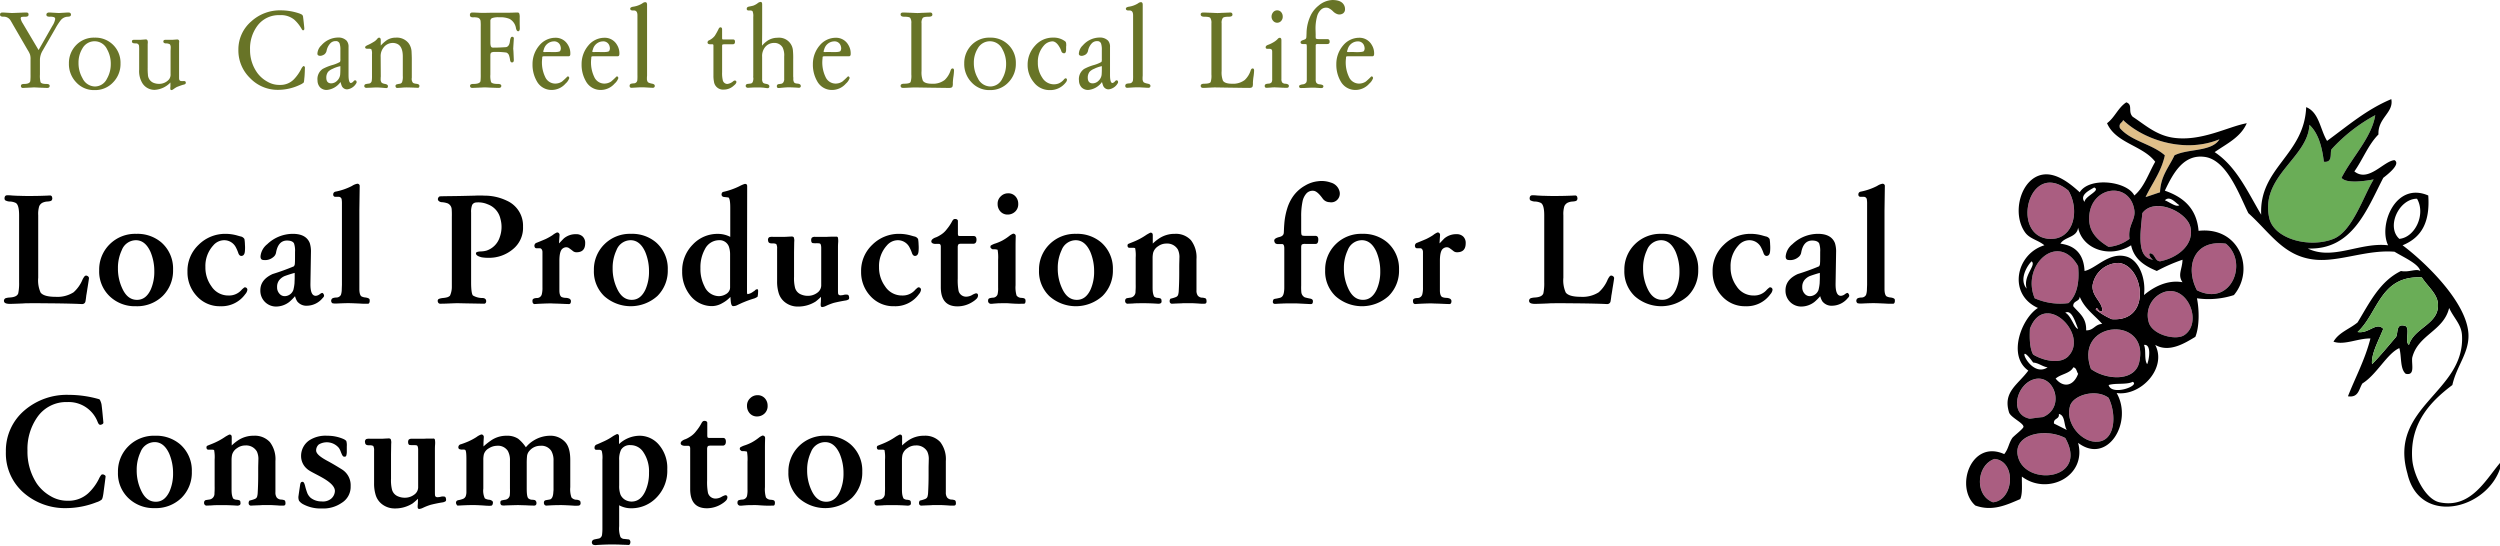 <svg xmlns="http://www.w3.org/2000/svg" width="582" height="127"><defs><clipPath id="a"><path fill="none" stroke="#707070" d="M-7249-22271h582v127h-582z" data-name="長方形 11014"/></clipPath><clipPath id="b"><path fill="none" d="M0 0h124.78v95.179H0z" data-name="長方形 4291"/></clipPath></defs><g clip-path="url(#a)" data-name="マスクグループ 2122" transform="translate(7249 22271)"><g data-name="グループ 36174"><path fill="#687427" d="M-7232.48-22267.556c0-.364-.2-.532-.616-.532-.252 0-.616.028-1.092.056-.5.028-.868.056-1.12.056-.28 0-.644-.028-1.092-.056-.588-.028-.952-.056-1.12-.056a.8.8 0 0 0-.476.112.44.44 0 0 0-.2.42c0 .308.252.448.784.448a2.7 2.7 0 0 1 1.008.112.45.45 0 0 1 .252.448 4.3 4.3 0 0 1-.672 1.6l-3.192 5.6-3.688-6.22a3.1 3.1 0 0 1-.476-1.12c0-.2.056-.308.2-.364a5 5 0 0 1 .924-.056c.476 0 .728-.168.7-.532 0-.308-.168-.448-.532-.448s-.924.028-1.652.056c-.756.028-1.316.056-1.68.056-.252 0-.616-.028-1.092-.056s-.84-.056-1.092-.056q-.588 0-.588.5c0 .308.252.476.784.476a1.82 1.82 0 0 1 1.68.9c.336.56.56.98.728 1.26l3.248 5.6a5.6 5.6 0 0 1 .548 1.064 3.7 3.7 0 0 1 .112 1.176v3.468a13 13 0 0 1-.052 1.516c-.084.448-.588.672-1.456.672-.476 0-.728.14-.728.448a.436.436 0 0 0 .532.476l1.2-.056c.756-.028 1.316-.084 1.624-.056l1.176.056c.756.028 1.288.056 1.6.056.364 0 .56-.168.56-.476s-.252-.448-.784-.448q-1.134 0-1.344-.42a6.1 6.1 0 0 1-.14-1.768v-3.552a4.4 4.4 0 0 1 .644-2.048l2.94-5.1a14 14 0 0 1 1.176-1.84 2.2 2.2 0 0 1 1.652-.924c.532 0 .788-.136.812-.448m9.268 11.512a6.73 6.73 0 0 1-.9 3.388 3.12 3.12 0 0 1-2.772 1.792 3.29 3.29 0 0 1-2.912-1.932 6.94 6.94 0 0 1-.924-3.556 6.27 6.27 0 0 1 .9-3.36 3.22 3.22 0 0 1 2.856-1.68 3.2 3.2 0 0 1 2.884 1.848 6.84 6.84 0 0 1 .868 3.5m2.268-.2a5.82 5.82 0 0 0-1.9-4.48 5.83 5.83 0 0 0-4.116-1.512 5.72 5.72 0 0 0-4.312 1.736 5.96 5.96 0 0 0-1.684 4.256 6.13 6.13 0 0 0 1.708 4.424 5.58 5.58 0 0 0 4.284 1.792 5.7 5.7 0 0 0 4.312-1.816 6.1 6.1 0 0 0 1.708-4.4m15.2 4.508c0-.28-.168-.42-.5-.392-.476.028-.756 0-.868-.112-.14-.084-.2-.308-.2-.644v-8.008c0-.14.028-.336.028-.42a.52.52 0 0 0-.112-.364.46.46 0 0 0-.336-.14l-1.12.084h-1.62c-.336 0-.5.14-.5.392 0 .28.2.42.588.448a1.67 1.67 0 0 1 .952.224 1.34 1.34 0 0 1 .168.812c0 .28-.028.532-.028.812v5.264a1.85 1.85 0 0 1-.34 1.236 3.02 3.02 0 0 1-2.38 1.064 3.4 3.4 0 0 1-1.292-.256 2.11 2.11 0 0 1-1.26-1.9 14 14 0 0 1-.056-1.6v-5.432c0-.112.028-.308.028-.42a1.16 1.16 0 0 0-.112-.588.5.5 0 0 0-.476-.14l-1.12.084h-1.504c-.336 0-.5.14-.476.392q0 .378.5.42a3.4 3.4 0 0 0 .5.028.66.66 0 0 1 .644.532 12 12 0 0 1 .032 1.316v4.256a5.38 5.38 0 0 0 .756 3.164 3.32 3.32 0 0 0 2.912 1.54 5.5 5.5 0 0 0 3.612-1.708v.924a3 3 0 0 0-.028.476c0 .252.084.364.28.364a.84.84 0 0 0 .392-.168 8 8 0 0 1 .812-.532q.5-.21 1.344-.5c.168-.028.308-.084.448-.112.224-.088.336-.204.336-.396Zm27.72-3.332a.6.6 0 0 0-.056-.42.4.4 0 0 0-.28-.14 1.9 1.9 0 0 0-.5.644 10.1 10.1 0 0 1-1.68 2.408 4.37 4.37 0 0 1-3.332 1.344 5.47 5.47 0 0 1-2.884-.756 7.25 7.25 0 0 1-2.324-2.016 9.02 9.02 0 0 1-1.708-5.432 8.85 8.85 0 0 1 1.736-5.6 6.18 6.18 0 0 1 5.18-2.436 4.88 4.88 0 0 1 3.36 1.036 8.7 8.7 0 0 1 1.708 2.128c.14.252.252.364.336.364.252 0 .336-.168.308-.532a66 66 0 0 0-.28-2.548.8.8 0 0 0-.252-.56c-.224-.112-.392-.2-.532-.252a13.5 13.5 0 0 0-4.452-.756 9.88 9.88 0 0 0-6.828 2.576 8.58 8.58 0 0 0-3 6.608 8.94 8.94 0 0 0 2.716 6.58 8.86 8.86 0 0 0 6.552 2.744 11.85 11.85 0 0 0 5.124-1.2 2.9 2.9 0 0 0 .84-.532 6.5 6.5 0 0 0 .112-.9c.084-.616.112-1.4.14-2.352Zm8.26.28c0 .364-.028 1.148-.056 1.26a2.3 2.3 0 0 1-.724 1.344 1.95 1.95 0 0 1-1.344.588c-.756 0-1.148-.448-1.148-1.316a2.22 2.22 0 0 1 .42-1.372 3 3 0 0 1 1.064-.7 7.2 7.2 0 0 1 1.792-.616Zm3.78 2.94c0-.308-.112-.448-.364-.448-.084-.028-.2.056-.336.2a1.07 1.07 0 0 1-.616.42c-.364 0-.56-.616-.56-1.848v-6.524a2.14 2.14 0 0 0-.448-1.484 2.65 2.65 0 0 0-2.016-.728 5.25 5.25 0 0 0-3.86 1.816 2.83 2.83 0 0 0-.92 1.9.446.446 0 0 0 .28.476 1.1 1.1 0 0 0 .756 0 1.9 1.9 0 0 0 .588-.28 1.47 1.47 0 0 0 .5-.784 3.5 3.5 0 0 1 .868-1.764 1.63 1.63 0 0 1 1.26-.532.88.88 0 0 1 .924.588 4.6 4.6 0 0 1 .168 1.54v2.016a1.6 1.6 0 0 1-.084.7 8 8 0 0 1-1.792.728 11.3 11.3 0 0 0-2.24.9 2.85 2.85 0 0 0-1.204 2.712 2.33 2.33 0 0 0 .616 1.6 2.14 2.14 0 0 0 1.512.588 4.4 4.4 0 0 0 3.22-1.848c.084.252.14.5.224.7a1.35 1.35 0 0 0 1.316 1.008 2.8 2.8 0 0 0 2.1-1.372.45.45 0 0 0 .112-.276Zm14.616.84c.028-.28-.252-.448-.812-.5-.392-.056-.644-.14-.728-.28a1.4 1.4 0 0 1-.252-.812 2 2 0 0 1 .028-.308v-4.4c0-.476-.028-1.036-.056-1.68a3.64 3.64 0 0 0-.672-1.932 3.47 3.47 0 0 0-3-1.316 3.8 3.8 0 0 0-2.044.56 7.8 7.8 0 0 0-1.456 1.288v-1.256c0-.392-.14-.588-.392-.588-.14 0-.308.112-.476.336a2.9 2.9 0 0 1-.868.7 10 10 0 0 1-1.2.644c-.476.2-.7.392-.7.532 0 .252.168.364.476.364h.42a.85.85 0 0 1 .56.14 2.54 2.54 0 0 1 .14 1.12v5.068a7 7 0 0 1-.056 1.12.746.746 0 0 1-.7.672 5 5 0 0 0-.672.112.44.44 0 0 0-.364.448.35.35 0 0 0 .224.364.5.5 0 0 0 .364.056l.9-.028c.588-.028 1.064-.056 1.428-.056.308 0 .672.028 1.12.056.588.056.924.084 1.064.084a.31.31 0 0 0 .308-.112.44.44 0 0 0 .084-.392c-.028-.224-.224-.364-.644-.448-.476-.084-.784-.224-.868-.392a1.25 1.25 0 0 1-.168-.756v-.308a2 2 0 0 0 .028-.42l-.028-4.424a3.18 3.18 0 0 1 .7-2.212 2.65 2.65 0 0 1 2.1-1.036 2.4 2.4 0 0 1 1.176.28c.784.42 1.176 1.4 1.176 2.884v4.508a3.7 3.7 0 0 1-.168 1.456.68.68 0 0 1-.5.364 5 5 0 0 0-.7.14.39.39 0 0 0-.336.392c.028.336.2.476.5.448l.9-.056a13 13 0 0 1 1.452-.06q1.6.042 2.268.084c.308.028.448-.112.448-.448Zm23.38-13.468c0-.252-.028-.644-.028-1.176v-1.2a2.6 2.6 0 0 0-.112-1.036.42.42 0 0 0-.392-.2c-.084 0-.308 0-1.064.028-.784.028-1.484.028-2.1.028h-2.632c-.98 0-1.6.028-1.9.028-.532 0-.98 0-1.316-.028-.7-.028-1.176-.056-1.484-.056-.42 0-.616.224-.588.644.028.364.308.5.84.476a3.3 3.3 0 0 1 1.092.112.94.94 0 0 1 .56.868 10 10 0 0 1 .028 1.148v11.196a13 13 0 0 1-.056 1.512c-.084.448-.644.672-1.652.672-.532 0-.784.14-.784.448s.2.5.588.476l1.344-.056c.868-.028 1.456-.084 1.82-.056l1.148.056c.812.028 1.428.056 1.792.056.392 0 .588-.168.588-.476s-.28-.448-.84-.448c-.84 0-1.344-.14-1.54-.42a4.9 4.9 0 0 1-.168-1.764v-4.448c0-.364.084-.588.224-.672a1.34 1.34 0 0 1 .672-.14 17 17 0 0 1 2.828.14 1.07 1.07 0 0 1 .644.728 5.6 5.6 0 0 1 .224 1.008c.056.364.2.56.42.56.2 0 .308-.056.364-.168a.9.9 0 0 0 .084-.448c-.084-1.932-.084-2.128-.14-2.548.056-1.036.112-1.82.14-2.324a.43.43 0 0 0-.084-.364.36.36 0 0 0-.336-.112c-.252 0-.42.392-.5 1.148-.112.756-.42 1.176-.9 1.26-1.2.084-2.128.112-2.744.112a2.2 2.2 0 0 1-.5-.028q-.252-.084-.336-.5a3 3 0 0 1-.056-.644v-4.96a.74.74 0 0 1 .364-.728 4.15 4.15 0 0 1 1.708-.2 5.5 5.5 0 0 1 2.38.364 2.98 2.98 0 0 1 1.512 2.212q.168.672.5.672c.252.004.392-.248.392-.752Zm9.548 4.788a1.3 1.3 0 0 1-.168.56c-.14.2-.784.28-1.988.252a15 15 0 0 0-1.568 0c-.2 0-.336-.028-.364-.084-.028-.084.028-.252.14-.56a2.47 2.47 0 0 1 2.3-1.848 1.49 1.49 0 0 1 1.568 1.124 2 2 0 0 1 .084.556Zm2.212 1.232a3.7 3.7 0 0 0-.56-2.1 3.26 3.26 0 0 0-2.94-1.652 4.86 4.86 0 0 0-3.7 1.764 6.65 6.65 0 0 0-1.6 4.368 7.7 7.7 0 0 0 1.008 4 3.87 3.87 0 0 0 3.416 2.016 4.27 4.27 0 0 0 3.26-1.484 2.95 2.95 0 0 0 .868-1.26.46.46 0 0 0-.14-.336.22.22 0 0 0-.252-.056.8.8 0 0 0-.224.2c-.476.476-.84.784-1.064.98a2.9 2.9 0 0 1-1.6.476 2.56 2.56 0 0 1-2.324-1.54 7.8 7.8 0 0 1-.7-4.312c0-.252.028-.42.084-.448a1.1 1.1 0 0 1 .448-.056h5.6c.284 0 .424-.196.424-.56Zm9.212-1.232a1.3 1.3 0 0 1-.168.56c-.14.2-.784.28-1.988.252a15 15 0 0 0-1.568 0c-.2 0-.336-.028-.364-.084-.028-.084.028-.252.14-.56a2.47 2.47 0 0 1 2.3-1.848 1.49 1.49 0 0 1 1.568 1.124 2 2 0 0 1 .084.556Zm2.212 1.232a3.7 3.7 0 0 0-.56-2.1 3.26 3.26 0 0 0-2.94-1.652 4.86 4.86 0 0 0-3.7 1.764 6.65 6.65 0 0 0-1.6 4.368 7.7 7.7 0 0 0 1.008 4 3.87 3.87 0 0 0 3.416 2.016 4.27 4.27 0 0 0 3.26-1.484 2.95 2.95 0 0 0 .868-1.26.46.46 0 0 0-.14-.336.22.22 0 0 0-.252-.056.8.8 0 0 0-.224.2c-.476.476-.84.784-1.064.98a2.9 2.9 0 0 1-1.6.476 2.56 2.56 0 0 1-2.324-1.54 7.8 7.8 0 0 1-.7-4.312c0-.252.028-.42.084-.448a1.1 1.1 0 0 1 .448-.056h5.6c.284 0 .42-.196.42-.56m8.232 7.42c0-.252-.224-.42-.7-.5-.532-.112-.868-.252-.952-.42a1.36 1.36 0 0 1-.168-.784v-.336a3 3 0 0 0 .028-.476v-16.328c0-.42-.14-.616-.42-.616a1.12 1.12 0 0 0-.672.28 5.5 5.5 0 0 1-2.184.784c-.42.084-.644.224-.644.448 0 .252.168.392.476.42h.392c.532 0 .812.364.812 1.12v13.888a11 11 0 0 1-.028 1.232.81.81 0 0 1-.784.728 3.5 3.5 0 0 0-.644.084.48.48 0 0 0-.364.5c0 .308.168.476.532.448l.98-.056c.756-.056 1.288-.056 1.54-.056.224 0 .588.028 1.12.056s.924.056 1.2.056a.428.428 0 0 0 .484-.472Zm18.9-1.12c-.14-.14-.364-.14-.616.056a2.56 2.56 0 0 1-1.372.644 1.1 1.1 0 0 1-1.092-.952 7.1 7.1 0 0 1-.14-1.792v-6.1c0-.168.028-.28.112-.336a1.9 1.9 0 0 1 .588-.056h1.764c.364 0 .532-.2.532-.588 0-.364-.14-.532-.448-.532h-2.352c-.14 0-.2-.112-.2-.308v-2.044c0-.308-.14-.476-.392-.476-.14 0-.28.112-.392.308a15 15 0 0 1-.924 1.68 3.7 3.7 0 0 1-1.316 1.036.53.53 0 0 0-.364.5c0 .28.224.42.644.42h.448c.2 0 .28.084.28.28v7a6.5 6.5 0 0 0 .112 1.344 2.136 2.136 0 0 0 2.332 1.928 3.4 3.4 0 0 0 2.352-.98 1.8 1.8 0 0 0 .448-.476c.14-.244.14-.416 0-.556Zm15.092 1.176a.43.43 0 0 0-.252-.42 1.4 1.4 0 0 0-.56-.14c-.42-.028-.672-.14-.756-.308a1.4 1.4 0 0 1-.168-.784v-.312a2.6 2.6 0 0 1-.028-.448v-3.804a17 17 0 0 0-.056-1.932 3.22 3.22 0 0 0-3.584-3.08 4.16 4.16 0 0 0-2.632.9 5.3 5.3 0 0 0-.98.952c0-.672.028-2.128.028-4.34v-5.268c0-.392-.112-.588-.364-.588a1.27 1.27 0 0 0-.728.336 4.1 4.1 0 0 1-.98.532c-.224.056-.56.14-1.036.224-.308.084-.476.224-.476.448a.36.36 0 0 0 .336.448h.448a.84.84 0 0 1 .56.168 2.95 2.95 0 0 1 .168 1.344v13.664a2.3 2.3 0 0 0 .028.644 2.3 2.3 0 0 1-.168.868.65.65 0 0 1-.532.336l-.728.084a.47.47 0 0 0-.364.476q.042.378.5.42c.084 0 .42-.028 1.008-.056s.98-.028 1.232-.028c.308 0 .784 0 1.372.056.084 0 .224.028.448.056s.392.056.5.056a.4.4 0 0 0 .448-.476c-.028-.28-.28-.448-.784-.532-.392-.056-.644-.168-.728-.336a1.36 1.36 0 0 1-.168-.784v-5.152a3.3 3.3 0 0 1 .644-2.212 2.65 2.65 0 0 1 2.1-1.036 2.19 2.19 0 0 1 2.028 1.06 4.2 4.2 0 0 1 .364 2.1v5.18a1.33 1.33 0 0 1-.2.84.74.74 0 0 1-.56.336c-.392.056-.588.084-.616.084a.46.46 0 0 0-.336.476q0 .462.5.42l.9-.084c.9-.084 1.372-.084 1.456-.084.84.028 1.6.056 2.24.112a.52.52 0 0 0 .364-.112.35.35 0 0 0 .116-.304Zm9.408-8.708a1.3 1.3 0 0 1-.168.56c-.14.2-.784.28-1.988.252a15 15 0 0 0-1.568 0c-.2 0-.336-.028-.364-.084-.028-.084.028-.252.14-.56a2.47 2.47 0 0 1 2.3-1.848 1.49 1.49 0 0 1 1.568 1.124 2 2 0 0 1 .084.556Zm2.212 1.232a3.7 3.7 0 0 0-.56-2.1 3.26 3.26 0 0 0-2.94-1.652 4.86 4.86 0 0 0-3.7 1.764 6.65 6.65 0 0 0-1.6 4.368 7.7 7.7 0 0 0 1.008 4 3.87 3.87 0 0 0 3.428 2.02 4.27 4.27 0 0 0 3.248-1.488 2.95 2.95 0 0 0 .868-1.26.46.46 0 0 0-.14-.336.22.22 0 0 0-.252-.056.8.8 0 0 0-.224.2c-.476.476-.84.784-1.064.98a2.9 2.9 0 0 1-1.6.476 2.56 2.56 0 0 1-2.324-1.54 7.8 7.8 0 0 1-.7-4.312c0-.252.028-.42.084-.448a1.1 1.1 0 0 1 .448-.056h5.6c.284 0 .424-.196.424-.56Zm24.056 3.892q0-.5-.336-.5c-.2 0-.336.14-.448.42a5.26 5.26 0 0 1-1.4 2.268 4.44 4.44 0 0 1-2.94.868c-1.092 0-1.82-.224-2.128-.7a5.35 5.35 0 0 1-.308-2.268v-11.092a1.88 1.88 0 0 1 .28-1.26c.2-.2.644-.28 1.4-.28.56 0 .84-.168.84-.476 0-.336-.2-.532-.588-.5l-1.344.056c-.84.028-1.428.084-1.792.056l-1.288-.056c-.812-.028-1.428-.056-1.792-.056q-.63 0-.588.5c.028.308.308.476.812.476.784 0 1.26.084 1.428.28a2.1 2.1 0 0 1 .252 1.26v11.9a4.9 4.9 0 0 1-.168 1.764c-.14.252-.644.392-1.484.392-.56 0-.84.168-.84.476q0 .5.588.5c.308 0 .756-.028 1.372-.056s1.064-.052 1.372-.052l3.416.056c2.128.028 3.64.056 4.564.056.42 0 .672-.112.756-.308a2.2 2.2 0 0 0 .084-.84 13 13 0 0 1 .14-1.456 13 13 0 0 0 .14-1.428m12.124-1.48a6.73 6.73 0 0 1-.9 3.388 3.12 3.12 0 0 1-2.772 1.792 3.29 3.29 0 0 1-2.912-1.932 6.94 6.94 0 0 1-.924-3.556 6.27 6.27 0 0 1 .9-3.36 3.22 3.22 0 0 1 2.856-1.68 3.2 3.2 0 0 1 2.884 1.848 6.84 6.84 0 0 1 .868 3.5m2.268-.2a5.82 5.82 0 0 0-1.9-4.48 5.83 5.83 0 0 0-4.116-1.512 5.72 5.72 0 0 0-4.312 1.736 5.96 5.96 0 0 0-1.684 4.256 6.13 6.13 0 0 0 1.708 4.424 5.58 5.58 0 0 0 4.284 1.792 5.7 5.7 0 0 0 4.312-1.82 6.1 6.1 0 0 0 1.708-4.396m11.9 3.864c0-.252-.112-.392-.336-.392-.084 0-.252.112-.448.364a3.3 3.3 0 0 1-1.092.812 3 3 0 0 1-1.2.224 3.16 3.16 0 0 1-2.692-1.572 6.03 6.03 0 0 1-1.008-3.472 5.65 5.65 0 0 1 1.4-3.976 2.77 2.77 0 0 1 1.988-.98c.56 0 1.148.448 1.652 1.344a4.2 4.2 0 0 1 .448 1.008.67.67 0 0 0 .672.42c.28-.028.42-.336.42-.9v-.532a1 1 0 0 1 .028-.28v-.252c0-.392-.056-.672-.252-.812a4.42 4.42 0 0 0-2.828-.868 5.48 5.48 0 0 0-4.2 1.9 6.46 6.46 0 0 0-1.708 4.424 6.25 6.25 0 0 0 1.4 4.032 4.59 4.59 0 0 0 3.724 1.86 4.53 4.53 0 0 0 3.724-1.736 1.24 1.24 0 0 0 .308-.616m8.12-2.408c0 .364-.028 1.148-.056 1.26a2.3 2.3 0 0 1-.728 1.344 1.95 1.95 0 0 1-1.344.588c-.756 0-1.148-.448-1.148-1.316a2.22 2.22 0 0 1 .42-1.372 3 3 0 0 1 1.064-.7 7.2 7.2 0 0 1 1.792-.616Zm3.78 2.94c0-.308-.112-.448-.364-.448-.084-.028-.2.056-.336.2a1.07 1.07 0 0 1-.616.42c-.364 0-.56-.616-.56-1.848v-6.524a2.14 2.14 0 0 0-.448-1.484 2.65 2.65 0 0 0-2.016-.728 5.25 5.25 0 0 0-3.864 1.82 2.83 2.83 0 0 0-.924 1.9.446.446 0 0 0 .28.476 1.1 1.1 0 0 0 .756 0 1.9 1.9 0 0 0 .588-.28 1.47 1.47 0 0 0 .5-.784 3.5 3.5 0 0 1 .868-1.764 1.63 1.63 0 0 1 1.26-.532.88.88 0 0 1 .924.588 4.6 4.6 0 0 1 .168 1.54v2.016a1.6 1.6 0 0 1-.084.7 8 8 0 0 1-1.792.728 11.3 11.3 0 0 0-2.24.9 2.85 2.85 0 0 0-1.2 2.708 2.33 2.33 0 0 0 .616 1.6 2.14 2.14 0 0 0 1.512.588 4.4 4.4 0 0 0 3.22-1.848c.084.252.14.5.224.7a1.35 1.35 0 0 0 1.316 1.008 2.8 2.8 0 0 0 2.1-1.372.45.45 0 0 0 .112-.276Zm7.532.812c0-.252-.224-.42-.7-.5-.532-.112-.868-.252-.952-.42a1.36 1.36 0 0 1-.172-.788v-.336a3 3 0 0 0 .028-.476v-16.324c0-.42-.14-.616-.42-.616a1.12 1.12 0 0 0-.672.28 5.5 5.5 0 0 1-2.184.784c-.42.084-.644.224-.644.448 0 .252.168.392.476.42h.392c.532 0 .812.364.812 1.12v13.888a11 11 0 0 1-.028 1.232.81.81 0 0 1-.784.728 3.5 3.5 0 0 0-.644.084.48.48 0 0 0-.364.5c0 .308.168.476.532.448l.98-.056c.756-.056 1.288-.056 1.54-.056.224 0 .588.028 1.12.056s.924.056 1.2.056a.428.428 0 0 0 .484-.472m24.136-3.528q0-.5-.336-.5c-.2 0-.336.14-.448.42a5.26 5.26 0 0 1-1.4 2.268 4.44 4.44 0 0 1-2.94.868c-1.092 0-1.82-.224-2.128-.7a5.35 5.35 0 0 1-.308-2.268v-11.092a1.88 1.88 0 0 1 .28-1.26c.2-.2.644-.28 1.4-.28.56 0 .84-.168.84-.476 0-.336-.2-.532-.588-.5l-1.344.056c-.84.028-1.428.084-1.792.056l-1.288-.056c-.812-.028-1.428-.056-1.792-.056q-.63 0-.588.5c.028.308.308.476.812.476.784 0 1.26.084 1.428.28a2.1 2.1 0 0 1 .252 1.26v11.9a4.9 4.9 0 0 1-.168 1.764c-.14.252-.644.392-1.484.392-.56 0-.84.168-.84.476q0 .5.588.5c.308 0 .756-.028 1.372-.056s1.064-.056 1.372-.056l3.416.056c2.128.028 3.64.056 4.564.056.42 0 .672-.112.756-.308a2.2 2.2 0 0 0 .084-.84 13 13 0 0 1 .14-1.456 13 13 0 0 0 .14-1.424m8.092 3.556c0-.2-.112-.308-.308-.392a1.4 1.4 0 0 0-.532-.112.94.94 0 0 1-.728-.308 1.4 1.4 0 0 1-.168-.812v-9.012c0-.364-.14-.56-.392-.56a.72.72 0 0 0-.5.308 4.5 4.5 0 0 1-1.092.812 7 7 0 0 1-1.064.5c-.42.14-.616.336-.616.588s.14.364.448.364h.476a.7.7 0 0 1 .392.112c.14.084.2.252.2.56v6.3a1.7 1.7 0 0 1-.112.784.87.87 0 0 1-.672.336 3.4 3.4 0 0 0-.588.084.453.453 0 0 0-.364.476c0 .308.168.448.532.42l.924-.056a7 7 0 0 1 1.312-.028c.2 0 .616.028 1.2.056.532.028.924.028 1.176.028.308 0 .476-.14.476-.448m-1.428-16.128a1.56 1.56 0 0 0-.364-1.036 1.2 1.2 0 0 0-.924-.42 1.2 1.2 0 0 0-.924.42 1.6 1.6 0 0 0-.392 1.036 1.47 1.47 0 0 0 .392 1.008 1.2 1.2 0 0 0 .924.42 1.2 1.2 0 0 0 .924-.42 1.44 1.44 0 0 0 .364-1.008m14.308-2.6c-.392-.84-1.316-1.26-2.744-1.26a5.26 5.26 0 0 0-3.164 1.26 6.7 6.7 0 0 0-1.764 2.072 9.9 9.9 0 0 0-1.092 4.4c-.028.56-.028.9-.056 1.008a.54.54 0 0 1-.308.42c-.084.028-.252.112-.532.2q-.5.168-.5.5c.028.252.2.392.56.392h.364c.28 0 .448.028.476.084a2.4 2.4 0 0 1 .056.644v7.42a2.2 2.2 0 0 1-.084.728 1.05 1.05 0 0 1-.84.5c-.588.084-.868.224-.868.448 0 .308.168.42.5.42.364-.028.672 0 .9-.028.644-.028 1.12-.056 1.372-.056h1.036c.14.028.392.028.728.056s.56.028.644.028c.308 0 .476-.14.476-.448-.028-.224-.308-.364-.868-.42a1.06 1.06 0 0 1-.756-.336 1.4 1.4 0 0 1-.168-.812v-7.812c0-.224.056-.364.168-.392a1.6 1.6 0 0 1 .5-.028h2.016c.364 0 .56-.168.56-.5.028-.42-.168-.644-.532-.644h-1.96c-.42 0-.644-.056-.728-.168a4 4 0 0 1-.028-.784l-.028-1.12a10.7 10.7 0 0 1 .336-3.164 3.24 3.24 0 0 1 1.036-1.716 1.75 1.75 0 0 1 1.568-.308 3.8 3.8 0 0 1 1.092.756 2.53 2.53 0 0 0 1.176.728 1.53 1.53 0 0 0 1.2-.224 1.14 1.14 0 0 0 .448-.98 1.9 1.9 0 0 0-.192-.872Zm4.76 10.052a1.3 1.3 0 0 1-.168.56c-.14.2-.784.28-1.988.252a15 15 0 0 0-1.568 0c-.2 0-.336-.028-.364-.084-.028-.084.028-.252.14-.56a2.47 2.47 0 0 1 2.3-1.848 1.49 1.49 0 0 1 1.564 1.12 2 2 0 0 1 .084.556Zm2.208 1.228a3.7 3.7 0 0 0-.56-2.1 3.26 3.26 0 0 0-2.94-1.652 4.86 4.86 0 0 0-3.7 1.764 6.65 6.65 0 0 0-1.6 4.368 7.7 7.7 0 0 0 1.008 4 3.87 3.87 0 0 0 3.416 2.016 4.27 4.27 0 0 0 3.26-1.484 2.95 2.95 0 0 0 .868-1.26.46.46 0 0 0-.14-.336.22.22 0 0 0-.252-.056.8.8 0 0 0-.224.2c-.476.476-.84.784-1.064.98a2.9 2.9 0 0 1-1.6.476 2.56 2.56 0 0 1-2.324-1.54 7.8 7.8 0 0 1-.7-4.312c0-.252.028-.42.084-.448a1.1 1.1 0 0 1 .448-.056h5.6c.284 0 .42-.196.42-.56" data-name="パス 25554"/><path d="M-7228.288-22206.303a.65.65 0 0 0-.39-.468.53.53 0 0 0-.585.039 3.8 3.8 0 0 0-.507.78 8.1 8.1 0 0 1-2.106 3 7 7 0 0 1-4.173 1.053c-1.872 0-3.042-.351-3.51-1.014a6.95 6.95 0 0 1-.545-3.431v-14.545a6.1 6.1 0 0 1 .234-2.106 1.7 1.7 0 0 1 .7-.78 3.05 3.05 0 0 1 1.248-.312c.507-.039.858-.117.975-.312a.75.75 0 0 0 .078-.663.46.46 0 0 0-.429-.429c-.078 0-.117 0-.936.039-1.911.078-3.276.078-4.095.078-.429 0-1.131 0-2.145-.039-.546 0-1.131-.039-1.794-.078a7 7 0 0 0-1.209-.039.54.54 0 0 0-.429.429.86.86 0 0 0 .078.7 2.3 2.3 0 0 0 .975.312 3.5 3.5 0 0 1 1.482.312c.546.273.819 1.248.819 2.886v15.563a11.7 11.7 0 0 1-.2 2.613c-.2.585-.819.9-1.95.975a3.7 3.7 0 0 0-.819.117.647.647 0 0 0-.507.9q.176.468 1.4.468c1.443-.039 2.535-.078 3.2-.117.351-.039 1.521-.039 3.471-.039l4.29.039c2.3.039 3.822.078 4.836.117.819.039.858.039.975.039a.754.754 0 0 0 .752-.628c.117-.624.156-1.092.195-1.4.117-.585.195-1.209.312-1.911.193-1.212.309-1.953.309-2.148m15.21-1.521a10.15 10.15 0 0 1-.819 4.212c-.741 1.6-1.794 2.418-3.2 2.418-1.521 0-2.652-.9-3.471-2.73a10.8 10.8 0 0 1-.975-4.641 9.6 9.6 0 0 1 .9-4.212 3.54 3.54 0 0 1 3.276-2.3q2.165 0 3.393 2.691a11.5 11.5 0 0 1 .896 4.562m4.368-.39a8.06 8.06 0 0 0-2.694-6.318 8.55 8.55 0 0 0-5.85-2.028 8.4 8.4 0 0 0-6.2 2.418 8.26 8.26 0 0 0-2.457 6.084 7.96 7.96 0 0 0 2.418 6.006 8.45 8.45 0 0 0 6.123 2.34 8.53 8.53 0 0 0 6.24-2.379 8.29 8.29 0 0 0 2.42-6.123m17.277 4.8a.547.547 0 0 0-.7-.663c-.234.195-.429.351-.585.507a3.83 3.83 0 0 1-3.086 1.362 4.64 4.64 0 0 1-3.978-2.145 7.4 7.4 0 0 1-1.4-4.485 7.06 7.06 0 0 1 1.833-5.031 3.35 3.35 0 0 1 2.574-1.209 3.04 3.04 0 0 1 2.691 1.677 9 9 0 0 1 .58 1.365c.195.507.507.7.9.585s.585-.507.624-1.17a9 9 0 0 0 0-1.443 8.6 8.6 0 0 0-.117-1.287 1.3 1.3 0 0 0-.78-.585c-.039 0-.351-.078-1.014-.273a10 10 0 0 0-2.5-.351 8.74 8.74 0 0 0-6.357 2.535 8.33 8.33 0 0 0-2.608 6.281 8.12 8.12 0 0 0 2.184 5.694 7.16 7.16 0 0 0 5.5 2.34 6.76 6.76 0 0 0 5.768-2.81 1.9 1.9 0 0 0 .471-.897Zm11.037-2.93c0 .507-.039.936-.039 1.248a10 10 0 0 1-.273 1.6 2.19 2.19 0 0 1-1.95 1.443 1.6 1.6 0 0 1-1.326-.624 2.14 2.14 0 0 1-.507-1.482 2.5 2.5 0 0 1 .507-1.638 3.3 3.3 0 0 1 1.248-.936 29 29 0 0 1 2.34-.741Zm6.825 4.29a.65.65 0 0 0-.117-.507c-.117-.195-.234-.273-.39-.234a2 2 0 0 0-.468.273 1.76 1.76 0 0 1-.936.39c-.9 0-1.287-.975-1.248-2.964l.117-7.137a6.5 6.5 0 0 0-.273-2.184c-.585-1.443-1.911-2.145-3.939-2.145a8.64 8.64 0 0 0-5.967 2.418 4.07 4.07 0 0 0-1.56 2.847c0 .507.195.78.624.819a2.96 2.96 0 0 0 2.34-.663 1.68 1.68 0 0 0 .663-1.131c.351-1.833 1.209-2.73 2.535-2.73.858 0 1.4.234 1.638.663a5.3 5.3 0 0 1 .234 1.989c0 1.6 0 2.457-.039 2.574a1.1 1.1 0 0 1-.234.78 56 56 0 0 1-4.953 1.794c-1.95.9-2.886 2.184-2.847 3.9a3.66 3.66 0 0 0 3.627 3.668 5.06 5.06 0 0 0 3.081-1.053 11 11 0 0 0 1.365-1.365 4.3 4.3 0 0 0 .507 1.209 2.7 2.7 0 0 0 2.3 1.014 4.8 4.8 0 0 0 3.627-1.794 1.1 1.1 0 0 0 .313-.429Zm10.608.741c-.078-.195-.39-.351-.936-.429a2.4 2.4 0 0 1-.975-.273c-.273-.195-.468-.78-.468-1.677v-18.289l.078-5.655a.517.517 0 0 0-.585-.585 3.3 3.3 0 0 0-1.209.507 14.3 14.3 0 0 1-3.822 1.326.636.636 0 0 0-.546.663.49.49 0 0 0 .429.546h.9a.71.71 0 0 1 .624.507 5.8 5.8 0 0 1 .075 1.128v18.84l-.039 1.014a4.1 4.1 0 0 1-.195 1.326 1.17 1.17 0 0 1-1.092.624c-.663.039-1.014.195-1.092.429a.693.693 0 0 0 .195.9 3.4 3.4 0 0 0 .9.078c1.638-.078 2.769-.117 3.432-.078.39 0 1.092.039 2.067.078a17 17 0 0 0 1.911.039c.156 0 .273-.117.351-.39a1.7 1.7 0 0 0-.003-.627Zm35.724-16.926a6.36 6.36 0 0 0-3.783-6.045 11.95 11.95 0 0 0-5.148-1.17 22 22 0 0 0-2.3 0l-3.434.08c-2.067.039-3.627.039-4.6.078a.53.53 0 0 0-.468.351.57.57 0 0 0 .039.663 1.13 1.13 0 0 0 .78.351 5 5 0 0 1 1.365.273 1.6 1.6 0 0 1 .936 1.326 17 17 0 0 1 .039 1.794v16.263a4.95 4.95 0 0 1-.429 2.106 1.56 1.56 0 0 1-.7.39 5.7 5.7 0 0 1-.975.156c-.624.078-.975.195-1.092.351a.61.61 0 0 0-.039.585.53.53 0 0 0 .468.39c.546 0 .78 0 1.794-.039.936-.039 1.755-.078 2.418-.078l1.755.039c2.145.039 4.251.078 4.329.078.195 0 .468-.156.468-.585s-.273-.7-.78-.741a4.36 4.36 0 0 1-2.3-.585c-.273-.273-.429-1.326-.429-3.081v-16.224a4.4 4.4 0 0 1 .234-1.755 1.1 1.1 0 0 1 .819-.585 5.5 5.5 0 0 1 2.847.429 4.64 4.64 0 0 1 2.921 3.354 7 7 0 0 1-.156 4.29 4.82 4.82 0 0 1-3.081 3.12 5.5 5.5 0 0 1-1.4.195c-.663.039-1.014.156-1.053.39-.039.429.39.741 1.326.975a9 9 0 0 0 1.56.117 8.6 8.6 0 0 0 5.694-1.989 6.38 6.38 0 0 0 2.375-5.265Zm14.469 3.861a2.03 2.03 0 0 0-.585-1.56 2.15 2.15 0 0 0-1.521-.546 4.3 4.3 0 0 0-2.847.975c-.507.507-.858.9-1.131 1.17 0-.117 0-.234.039-.78l.078-1.17a.59.59 0 0 0-.156-.429.5.5 0 0 0-.468-.156 4.2 4.2 0 0 0-1.014.624 14 14 0 0 1-1.6.9c-.9.39-1.6.663-2.067.858a.72.72 0 0 0-.507.936c.078.273.273.39.624.351h.585c.39 0 .624.429.624.858v8.268a6 6 0 0 1-.156 1.6 1.15 1.15 0 0 1-1.131.858 2.4 2.4 0 0 0-.585.078c-.234.078-.39.2-.429.351a1.1 1.1 0 0 0 0 .507.5.5 0 0 0 .429.468c.078 0 .117 0 .663-.039a79 79 0 0 1 3.2-.117c.39.039 1.092.039 2.067.078.9.039 1.6.078 2.106.078.312 0 .468-.234.468-.741a.69.69 0 0 0-.351-.507 2.1 2.1 0 0 0-.858-.195 2.5 2.5 0 0 1-.975-.2c-.312-.195-.507-.7-.507-1.521v-6.9q0-2.223.7-2.808a1.44 1.44 0 0 1 .858-.351 1.24 1.24 0 0 1 .624.156q.585.41.936.7a1.29 1.29 0 0 0 .858.312c1.366.002 2.029-.7 2.029-2.104Zm14.859 6.552a10.15 10.15 0 0 1-.819 4.212c-.741 1.6-1.794 2.418-3.2 2.418-1.521 0-2.652-.9-3.471-2.73a10.8 10.8 0 0 1-.975-4.641 9.6 9.6 0 0 1 .9-4.212 3.54 3.54 0 0 1 3.276-2.3q2.164 0 3.393 2.691a11.5 11.5 0 0 1 .896 4.564Zm4.368-.39a8.06 8.06 0 0 0-2.691-6.318 8.55 8.55 0 0 0-5.85-2.028 8.4 8.4 0 0 0-6.2 2.418 8.26 8.26 0 0 0-2.457 6.084 7.96 7.96 0 0 0 2.418 6.006 9.277 9.277 0 0 0 12.363-.039 8.29 8.29 0 0 0 2.417-6.121Zm14.508 3.9a3 3 0 0 1-.039.624 1.93 1.93 0 0 1-.936 1.17 3.25 3.25 0 0 1-1.6.468 3.73 3.73 0 0 1-3.393-2.3 8.8 8.8 0 0 1-.936-4.212 8.7 8.7 0 0 1 1.053-4.446 3.7 3.7 0 0 1 3.2-2.067 2.3 2.3 0 0 1 2.457 1.794 5.3 5.3 0 0 1 .195 1.482Zm6.513 1.4c.039-.468 0-.7-.117-.741a.68.68 0 0 0-.546.195 1.4 1.4 0 0 1-.468.351 2.7 2.7 0 0 1-1.326.585q-.117-.058-.117-.585v-1.203l.039-23.322c0-.429-.2-.585-.585-.546a8 8 0 0 0-1.248.546 16.6 16.6 0 0 1-3.666 1.292q-.409.058-.468.585c0 .351.2.585.624.624.39.039.741.078 1.014.117.273.273.39 1.053.39 2.34v6.825a6.2 6.2 0 0 0-2.925-.7 7.86 7.86 0 0 0-5.811 2.5 8.56 8.56 0 0 0-2.457 6.24 8.7 8.7 0 0 0 1.833 5.538 6.39 6.39 0 0 0 5.148 2.535 4.87 4.87 0 0 0 2.379-.7 7.1 7.1 0 0 0 1.872-1.443c.039.624.078 1.053.117 1.326q.117.76.468.819a2.06 2.06 0 0 0 1.092-.273c.663-.312 1.17-.546 1.482-.663a24 24 0 0 1 2.418-.858 3.5 3.5 0 0 0 .741-.39 4.7 4.7 0 0 0 .117-.988Zm20.318 1.878a1.67 1.67 0 0 0 .819-.312.8.8 0 0 0 .039-.546.67.67 0 0 0-.234-.468 2 2 0 0 0-1.092.039 5 5 0 0 1-.663.078.65.65 0 0 1-.468-.195c-.117-.156-.117-.39-.117-1.482v-9.4c0-.234 0-.624.039-1.17a4.5 4.5 0 0 0-.039-1.131.34.34 0 0 0-.429-.273h-1.014c-.7 0-1.092.039-1.131.039h-2.73a1.1 1.1 0 0 0-.78.195.94.94 0 0 0-.156.585c0 .351.117.585.312.663a5 5 0 0 0 .936.039c.507 0 .78.039.858.117.2.156.234.741.234.936v8.62a2.13 2.13 0 0 1-.936 1.872 3.6 3.6 0 0 1-2.223.7 3.9 3.9 0 0 1-1.525-.312 2.33 2.33 0 0 1-1.443-1.716 9 9 0 0 1-.2-2.379v-5.692c0-.195.039-2.34.039-2.457a2.2 2.2 0 0 0-.117-1.092.7.7 0 0 0-.546-.156l-.819.039c-.468.039-.858.039-1.17.039h-2.262a2.3 2.3 0 0 0-.9.078.71.71 0 0 0-.273.741c.039.429.2.585.507.663a2.3 2.3 0 0 0 .585.039 1.7 1.7 0 0 1 .819.156 2.04 2.04 0 0 1 .195 1.092v7.566a9 9 0 0 0 .351 2.691 4.24 4.24 0 0 0 1.677 2.34 4.8 4.8 0 0 0 2.847.858 7.6 7.6 0 0 0 4.1-1.17 15 15 0 0 0 1.248-1.092l-.039 1.248a4 4 0 0 0-.039.624c0 .351.117.507.39.507a2.7 2.7 0 0 0 .858-.273 13.4 13.4 0 0 1 1.794-.7 37 37 0 0 1 2.698-.548m17.589-2.379a.547.547 0 0 0-.7-.663c-.234.195-.429.351-.585.507a3.83 3.83 0 0 1-3.081 1.365 4.64 4.64 0 0 1-3.978-2.145 7.4 7.4 0 0 1-1.4-4.485 7.06 7.06 0 0 1 1.833-5.031 3.35 3.35 0 0 1 2.574-1.209 3.04 3.04 0 0 1 2.691 1.677 9 9 0 0 1 .585 1.365c.195.507.507.7.9.585s.585-.507.624-1.17a9 9 0 0 0 0-1.443 8.6 8.6 0 0 0-.117-1.287 1.3 1.3 0 0 0-.78-.585c-.039 0-.351-.078-1.014-.273a10 10 0 0 0-2.5-.351 8.74 8.74 0 0 0-6.357 2.535 8.33 8.33 0 0 0-2.613 6.279 8.12 8.12 0 0 0 2.184 5.694 7.16 7.16 0 0 0 5.5 2.34 6.76 6.76 0 0 0 5.772-2.808 1.9 1.9 0 0 0 .463-.897Zm13.3 1.209c0-.351-.156-.507-.507-.507a4.7 4.7 0 0 0-.741.312 2.85 2.85 0 0 1-1.443.468 1.8 1.8 0 0 1-1.833-1.326 13.3 13.3 0 0 1-.2-2.886v-7.371a1.1 1.1 0 0 1 .117-.507c.039-.156.273-.234.663-.234h2.964c.429-.078.624-.39.624-.936 0-.585-.234-.858-.663-.858h-3.159c-.273 0-.39-.039-.429-.117a1.2 1.2 0 0 1-.078-.507v-2.886c0-.156-.078-.273-.273-.39a1 1 0 0 0-.585-.039q-.234.058-.468.468a10.4 10.4 0 0 1-1.248 1.872 5.1 5.1 0 0 1-1.56 1.4 5.5 5.5 0 0 1-.975.507 2.3 2.3 0 0 0-.9.507c-.273.351-.234.663.078.858a1.37 1.37 0 0 0 .78.156h.78c.273.039.39.273.39.624v9.438c0 3 1.287 4.485 3.9 4.485a6.52 6.52 0 0 0 3.627-1.131 4.7 4.7 0 0 0 .819-.663 1.14 1.14 0 0 0 .32-.737m11 .9c-.039-.117-.156-.195-.351-.273a4 4 0 0 0-.585-.078 1.39 1.39 0 0 1-1.092-.546 6.7 6.7 0 0 1-.234-2.379v-9.129c0-1.248.039-2.028.039-2.3a.59.59 0 0 0-.156-.429.62.62 0 0 0-.468-.156 3.6 3.6 0 0 0-.9.546 11.4 11.4 0 0 1-1.6 1.053 11 11 0 0 1-1.56.663 4.6 4.6 0 0 0-1.131.507c-.117.273-.117.468.078.624.156.156.273.234.39.234h.468a3 3 0 0 1 .663.117 10.5 10.5 0 0 1 .117 2.34v6.435a6.2 6.2 0 0 1-.117 1.56 1.15 1.15 0 0 1-1.131.819 4 4 0 0 0-.7.117c-.234.078-.39.195-.39.624a.64.64 0 0 0 .312.585c.156.117.312.117.819.078.312-.039.468-.039.936-.078.39-.039 1.6-.039 2.262-.039.351 0 1.053.078 2.067.117.858.039 1.521 0 1.95 0 .2 0 .312-.117.351-.39a1.14 1.14 0 0 0-.039-.625Zm-1.64-22.236a2.51 2.51 0 0 0-.663-1.755 2.2 2.2 0 0 0-1.677-.7 2.36 2.36 0 0 0-1.716.7 2.3 2.3 0 0 0-.741 1.794 2.51 2.51 0 0 0 .663 1.755 2.2 2.2 0 0 0 1.677.7 2.5 2.5 0 0 0 1.755-.7 2.35 2.35 0 0 0 .702-1.794m17.667 15.72a10.15 10.15 0 0 1-.819 4.212c-.741 1.6-1.794 2.418-3.2 2.418-1.521 0-2.652-.9-3.471-2.73a10.8 10.8 0 0 1-.975-4.641 9.6 9.6 0 0 1 .9-4.212 3.54 3.54 0 0 1 3.276-2.3q2.164 0 3.393 2.691a11.5 11.5 0 0 1 .896 4.562m4.368-.39a8.06 8.06 0 0 0-2.691-6.318 8.55 8.55 0 0 0-5.85-2.028 8.4 8.4 0 0 0-6.2 2.418 8.26 8.26 0 0 0-2.457 6.084 7.96 7.96 0 0 0 2.418 6.006 9.277 9.277 0 0 0 12.363-.039 8.29 8.29 0 0 0 2.417-6.123m21.762 6.981a.54.54 0 0 0-.195-.312 3.3 3.3 0 0 0-.663-.156 1.4 1.4 0 0 1-1.131-.468 2 2 0 0 1-.312-1.248v-7.254a6.53 6.53 0 0 0-1.287-4.407 4.73 4.73 0 0 0-3.744-1.482 6.46 6.46 0 0 0-3.7 1.092 10.5 10.5 0 0 0-1.443 1.17v-1.946q0-.644-.585-.585c-.39.195-.663.351-.858.468a15.3 15.3 0 0 1-3.12 1.677c-.78.312-1.17.468-1.209.507a.62.62 0 0 0-.078.546.38.38 0 0 0 .39.312h.741c.351 0 .546.039.624.117a8.8 8.8 0 0 1 .117 2.184v6.162a16 16 0 0 1-.039 1.677 1.373 1.373 0 0 1-1.287 1.482l-.741.117a.6.6 0 0 0-.39.624.62.62 0 0 0 .156.468.54.54 0 0 0 .39.195c.819-.039 1.326-.039 1.521-.078.741-.039 1.56-.039 2.418-.039.273 0 1.326 0 3.12.117a1.16 1.16 0 0 0 .741-.156.61.61 0 0 0 .117-.546.56.56 0 0 0-.2-.507 2.1 2.1 0 0 0-.7-.156 1.34 1.34 0 0 1-.819-.312 3.7 3.7 0 0 1-.312-1.17c-.039-.39-.039-.78-.039-1.131v-6.556a6 6 0 0 1 .117-1.287 2.67 2.67 0 0 1 1.17-1.56 3.2 3.2 0 0 1 1.911-.624 2.87 2.87 0 0 1 2.691 1.4 4.1 4.1 0 0 1 .351 1.989c0 .507-.039 1.209-.039 2.067v1.443c0 1.443-.039 2.808-.117 4.173a3.8 3.8 0 0 1-.156.9.9.9 0 0 1-.468.468 7.3 7.3 0 0 1-1.287.39.85.85 0 0 0-.2.624.535.535 0 0 0 .624.546c1.521-.078 2.34-.078 2.457-.117h2.106c.312 0 .819.039 1.56.078a9 9 0 0 0 1.365.039c.432.001.549-.311.432-.935m31.005-25.194a2.85 2.85 0 0 0-2.028-2.067 6.34 6.34 0 0 0-3-.312 7.4 7.4 0 0 0-3 1.014 8.5 8.5 0 0 0-2.73 2.418 10 10 0 0 0-1.443 2.964 16 16 0 0 0-.663 3.549c-.078.9-.078 1.6-.117 2.067-.039.507-.39.819-1.053.975q-1.17.293-1.17.819a1.04 1.04 0 0 0 .234.624 1 1 0 0 0 .507.195h1.131c.312.039.468.351.468 1.014v9.123a6.6 6.6 0 0 1-.087 1.1c-.117.741-.429 1.17-.975 1.287-.351.078-.663.156-.936.195-.351.039-.546.156-.585.312-.195.585-.039.858.39.9.234 0 .507-.039 1.56-.078.819-.039 1.4-.039 1.794-.039h1.482c.39 0 .975.039 1.794.078s1.4.078 1.755.078c.312 0 .468-.195.468-.624.039-.351-.2-.585-.7-.663-.624-.117-1.014-.234-1.17-.273a1.5 1.5 0 0 1-.819-1.17 12 12 0 0 1-.039-1.56v-8.9c0-.39.078-.624.2-.7a1.6 1.6 0 0 1 .78-.117h2.379c.429 0 .624-.351.624-1.053 0-.546-.234-.819-.663-.819h-2.262c-.507 0-.819-.039-.9-.156-.117-.117-.156-.468-.156-1.053v-3.278a16.4 16.4 0 0 1 .312-3.51 4 4 0 0 1 .936-1.911 1.96 1.96 0 0 1 1.6-.585c.624.039 1.326.663 2.145 1.794a2.02 2.02 0 0 0 1.638.858 1.94 1.94 0 0 0 1.677-.468 2.05 2.05 0 0 0 .622-2.028m9.477 18.6a10.15 10.15 0 0 1-.819 4.212c-.741 1.6-1.794 2.418-3.2 2.418-1.521 0-2.652-.9-3.471-2.73a10.8 10.8 0 0 1-.975-4.641 9.6 9.6 0 0 1 .9-4.212 3.54 3.54 0 0 1 3.276-2.3q2.165 0 3.393 2.691a11.5 11.5 0 0 1 .896 4.565Zm4.368-.39a8.06 8.06 0 0 0-2.691-6.318 8.55 8.55 0 0 0-5.85-2.028 8.4 8.4 0 0 0-6.2 2.418 8.26 8.26 0 0 0-2.455 6.087 7.96 7.96 0 0 0 2.418 6.006 9.277 9.277 0 0 0 12.363-.039 8.29 8.29 0 0 0 2.419-6.123Zm15.522-6.162a2.03 2.03 0 0 0-.585-1.56 2.15 2.15 0 0 0-1.521-.546 4.3 4.3 0 0 0-2.847.975c-.507.507-.858.9-1.131 1.17 0-.117 0-.234.039-.78l.078-1.17a.59.59 0 0 0-.156-.429.5.5 0 0 0-.468-.156 4.2 4.2 0 0 0-1.014.624 14 14 0 0 1-1.6.9c-.9.39-1.6.663-2.067.858a.72.72 0 0 0-.507.936c.078.273.273.39.624.351h.585c.39 0 .624.429.624.858v8.268a6 6 0 0 1-.156 1.6 1.15 1.15 0 0 1-1.131.858 2.4 2.4 0 0 0-.585.078c-.234.078-.39.2-.429.351a1.1 1.1 0 0 0 0 .507.5.5 0 0 0 .429.468c.078 0 .117 0 .663-.039a79 79 0 0 1 3.2-.117c.39.039 1.092.039 2.067.078.9.039 1.6.078 2.106.078.312 0 .468-.234.468-.741a.69.69 0 0 0-.351-.507 2.1 2.1 0 0 0-.858-.195 2.5 2.5 0 0 1-.975-.2c-.312-.195-.507-.7-.507-1.521v-6.9q0-2.223.7-2.808a1.44 1.44 0 0 1 .858-.351 1.24 1.24 0 0 1 .624.156q.585.41.936.7a1.29 1.29 0 0 0 .858.312c1.366.003 2.029-.699 2.029-2.103Zm34.554 8.073a.65.65 0 0 0-.39-.468.53.53 0 0 0-.585.039 3.8 3.8 0 0 0-.507.78 8.1 8.1 0 0 1-2.106 3 7 7 0 0 1-4.173 1.053c-1.872 0-3.042-.351-3.51-1.014a6.95 6.95 0 0 1-.546-3.432v-14.541a6.1 6.1 0 0 1 .234-2.106 1.7 1.7 0 0 1 .7-.78 3.05 3.05 0 0 1 1.248-.312c.507-.039.858-.117.975-.312a.75.75 0 0 0 .078-.663.46.46 0 0 0-.429-.429c-.078 0-.117 0-.936.039-1.911.078-3.276.078-4.1.078-.429 0-1.131 0-2.145-.039-.546 0-1.131-.039-1.794-.078a7 7 0 0 0-1.209-.039.54.54 0 0 0-.429.429.86.86 0 0 0 .078.7 2.3 2.3 0 0 0 .975.312 3.5 3.5 0 0 1 1.482.312c.546.273.819 1.248.819 2.886v15.563a11.7 11.7 0 0 1-.2 2.613c-.2.585-.819.9-1.95.975a3.7 3.7 0 0 0-.819.117.647.647 0 0 0-.507.9q.176.468 1.4.468c1.443-.039 2.535-.078 3.2-.117.351-.039 1.521-.039 3.471-.039l4.29.039c2.3.039 3.822.078 4.836.117.819.039.858.039.975.039a.754.754 0 0 0 .741-.624c.117-.624.156-1.092.2-1.4.117-.585.195-1.209.312-1.911.204-1.216.321-1.957.321-2.152Zm15.21-1.521a10.15 10.15 0 0 1-.819 4.212c-.741 1.6-1.794 2.418-3.2 2.418-1.521 0-2.652-.9-3.471-2.73a10.8 10.8 0 0 1-.975-4.641 9.6 9.6 0 0 1 .9-4.212 3.54 3.54 0 0 1 3.276-2.3q2.165 0 3.393 2.691a11.5 11.5 0 0 1 .896 4.565Zm4.368-.39a8.06 8.06 0 0 0-2.691-6.318 8.55 8.55 0 0 0-5.85-2.028 8.4 8.4 0 0 0-6.2 2.418 8.26 8.26 0 0 0-2.457 6.084 7.96 7.96 0 0 0 2.418 6.006 9.277 9.277 0 0 0 12.363-.039 8.29 8.29 0 0 0 2.417-6.12Zm17.277 4.8a.547.547 0 0 0-.7-.663c-.234.195-.429.351-.585.507a3.83 3.83 0 0 1-3.081 1.365 4.64 4.64 0 0 1-3.978-2.145 7.4 7.4 0 0 1-1.4-4.485 7.06 7.06 0 0 1 1.833-5.031 3.35 3.35 0 0 1 2.574-1.209 3.04 3.04 0 0 1 2.691 1.677 9 9 0 0 1 .585 1.365c.2.507.507.7.9.585s.585-.507.624-1.17a9 9 0 0 0 0-1.443 8.6 8.6 0 0 0-.117-1.287 1.3 1.3 0 0 0-.78-.585c-.039 0-.351-.078-1.014-.273a10 10 0 0 0-2.5-.351 8.74 8.74 0 0 0-6.357 2.535 8.33 8.33 0 0 0-2.622 6.281 8.12 8.12 0 0 0 2.184 5.694 7.16 7.16 0 0 0 5.5 2.34 6.76 6.76 0 0 0 5.772-2.808 1.9 1.9 0 0 0 .471-.899m11.037-2.927c0 .507-.039.936-.039 1.248a10 10 0 0 1-.273 1.6 2.19 2.19 0 0 1-1.95 1.443 1.6 1.6 0 0 1-1.326-.624 2.14 2.14 0 0 1-.507-1.482 2.5 2.5 0 0 1 .507-1.638 3.3 3.3 0 0 1 1.248-.936 29 29 0 0 1 2.34-.741Zm6.825 4.29a.65.65 0 0 0-.117-.507c-.117-.195-.234-.273-.39-.234a2 2 0 0 0-.468.273 1.76 1.76 0 0 1-.936.39c-.9 0-1.287-.975-1.248-2.964l.117-7.137a6.5 6.5 0 0 0-.273-2.184c-.585-1.443-1.911-2.145-3.939-2.145a8.64 8.64 0 0 0-5.967 2.418 4.07 4.07 0 0 0-1.56 2.847c0 .507.2.78.624.819a2.96 2.96 0 0 0 2.34-.663 1.68 1.68 0 0 0 .663-1.131c.351-1.833 1.209-2.73 2.535-2.73.858 0 1.4.234 1.638.663a5.3 5.3 0 0 1 .234 1.989c0 1.6 0 2.457-.039 2.574a1.1 1.1 0 0 1-.234.78 56 56 0 0 1-4.953 1.794c-1.95.9-2.886 2.184-2.847 3.9a3.66 3.66 0 0 0 3.631 3.668 5.06 5.06 0 0 0 3.081-1.053 11 11 0 0 0 1.365-1.365 4.3 4.3 0 0 0 .507 1.209 2.7 2.7 0 0 0 2.3 1.014 4.8 4.8 0 0 0 3.627-1.794 1.1 1.1 0 0 0 .309-.429Zm10.608.741c-.078-.195-.39-.351-.936-.429a2.4 2.4 0 0 1-.975-.273c-.273-.195-.468-.78-.468-1.677v-18.289l.078-5.655a.517.517 0 0 0-.585-.585 3.3 3.3 0 0 0-1.209.507 14.3 14.3 0 0 1-3.822 1.326.636.636 0 0 0-.546.663.49.49 0 0 0 .429.546h.9a.71.71 0 0 1 .624.507 5.8 5.8 0 0 1 .078 1.131v18.837l-.039 1.014a4.1 4.1 0 0 1-.2 1.326 1.17 1.17 0 0 1-1.092.624c-.663.039-1.014.195-1.092.429a.693.693 0 0 0 .2.9 3.4 3.4 0 0 0 .9.078c1.638-.078 2.769-.117 3.432-.078.39 0 1.092.039 2.067.078a17 17 0 0 0 1.911.039c.156 0 .273-.117.351-.39a1.7 1.7 0 0 0-.003-.627Zm-416.52 41.347c.039-.234-.078-.39-.351-.507a.59.59 0 0 0-.624 0 4.6 4.6 0 0 0-.585.975 11.7 11.7 0 0 1-2.457 3.315 6.77 6.77 0 0 1-4.76 1.755 7.6 7.6 0 0 1-4.056-1.092 9.8 9.8 0 0 1-3.159-2.886 13.48 13.48 0 0 1-2.185-7.683 12.87 12.87 0 0 1 2.262-7.761 8.18 8.18 0 0 1 7.02-3.549 7.21 7.21 0 0 1 7.059 4.641c.156.351.273.546.39.585.156.117.351.078.624-.039.234-.117.351-.273.312-.468-.156-1.677-.273-2.964-.39-3.861a3 3 0 0 0-.195-.858c-.156-.429-.273-.624-.39-.663a25.6 25.6 0 0 0-7.1-1.014 15.1 15.1 0 0 0-10.213 3.549 12.3 12.3 0 0 0-4.407 9.711 12.15 12.15 0 0 0 4.212 9.594 14.65 14.65 0 0 0 9.984 3.51 19.6 19.6 0 0 0 6.9-1.365 3.6 3.6 0 0 0 1.17-.585c.195-.156.312-.624.429-1.4.354-2.617.51-3.904.51-3.904m15.717-.858a10.15 10.15 0 0 1-.819 4.212c-.741 1.6-1.794 2.418-3.2 2.418-1.521 0-2.652-.9-3.471-2.73a10.8 10.8 0 0 1-.975-4.641 9.6 9.6 0 0 1 .9-4.212 3.54 3.54 0 0 1 3.276-2.3q2.165 0 3.393 2.691a11.5 11.5 0 0 1 .896 4.562m4.368-.39a8.06 8.06 0 0 0-2.691-6.318 8.55 8.55 0 0 0-5.85-2.028 8.4 8.4 0 0 0-6.2 2.418 8.26 8.26 0 0 0-2.457 6.084 7.96 7.96 0 0 0 2.418 6.006 8.45 8.45 0 0 0 6.123 2.34 8.53 8.53 0 0 0 6.24-2.379 8.29 8.29 0 0 0 2.417-6.123m21.762 6.981a.54.54 0 0 0-.195-.312 3.3 3.3 0 0 0-.663-.156 1.4 1.4 0 0 1-1.131-.468 2 2 0 0 1-.312-1.248v-7.254a6.53 6.53 0 0 0-1.287-4.407 4.73 4.73 0 0 0-3.744-1.482 6.46 6.46 0 0 0-3.7 1.092 10.5 10.5 0 0 0-1.443 1.17v-1.946q0-.644-.585-.585c-.39.195-.663.351-.858.468a15.3 15.3 0 0 1-3.12 1.677c-.78.312-1.17.468-1.209.507a.62.62 0 0 0-.078.546.38.38 0 0 0 .39.312h.741c.351 0 .546.039.624.117a8.8 8.8 0 0 1 .117 2.184v6.162a16 16 0 0 1-.039 1.677 1.373 1.373 0 0 1-1.287 1.482l-.741.117a.6.6 0 0 0-.39.624.62.62 0 0 0 .156.468.54.54 0 0 0 .39.195c.819-.039 1.326-.039 1.521-.078.741-.039 1.56-.039 2.418-.039.273 0 1.326 0 3.12.117a1.16 1.16 0 0 0 .741-.156.61.61 0 0 0 .117-.546.56.56 0 0 0-.195-.507 2.1 2.1 0 0 0-.7-.156 1.34 1.34 0 0 1-.819-.312 3.7 3.7 0 0 1-.312-1.17c-.039-.39-.039-.78-.039-1.131v-6.556a6 6 0 0 1 .117-1.287 2.67 2.67 0 0 1 1.17-1.56 3.2 3.2 0 0 1 1.911-.624 2.87 2.87 0 0 1 2.691 1.4 4.1 4.1 0 0 1 .351 1.989c0 .507-.039 1.209-.039 2.067v1.443c0 1.443-.039 2.808-.117 4.173a3.8 3.8 0 0 1-.156.9.9.9 0 0 1-.468.468 7.3 7.3 0 0 1-1.287.39.85.85 0 0 0-.195.624.535.535 0 0 0 .624.546c1.521-.078 2.34-.078 2.457-.117h2.099c.312 0 .819.039 1.56.078a9 9 0 0 0 1.365.039c.429.001.546-.311.429-.935m15.21-3.588a4.32 4.32 0 0 0-2.028-3.9c-1.365-.858-2.652-1.6-3.393-1.989-1.443-.78-2.613-1.6-2.613-2.418a1.83 1.83 0 0 1 .624-1.4 3.66 3.66 0 0 1 4.68.819 4.1 4.1 0 0 1 .468.975c.273.663.429 1.053.78 1.053.273 0 .39-.039.468-.273a3.1 3.1 0 0 0 .117-.975v-1.17a3.5 3.5 0 0 0-.117-1.248 2.1 2.1 0 0 0-.7-.468 9.2 9.2 0 0 0-3.7-.741 6.94 6.94 0 0 0-4.251 1.092 4.4 4.4 0 0 0-1.872 3.666 3.9 3.9 0 0 0 1.4 2.964c.663.624 2.652 1.443 4.251 2.457 1.287.819 2.223 1.716 2.223 2.691a2.48 2.48 0 0 1-.936 1.833 3.05 3.05 0 0 1-2.184.585 4.08 4.08 0 0 1-2.5-.819 3.1 3.1 0 0 1-.78-1.053 14 14 0 0 1-.468-1.443c-.195-.819-.351-1.248-.663-1.248-.351 0-.507.195-.585.858a145 145 0 0 0-.351 2.379 2.14 2.14 0 0 0 .117 1.17 2.9 2.9 0 0 0 .975.819 8.54 8.54 0 0 0 4.329.975 7.5 7.5 0 0 0 4.6-1.287 4.37 4.37 0 0 0 2.109-3.904m21.333 3.783a1.67 1.67 0 0 0 .819-.312.8.8 0 0 0 .039-.546.67.67 0 0 0-.234-.468 2 2 0 0 0-1.092.039 5 5 0 0 1-.663.078.65.65 0 0 1-.468-.195c-.117-.156-.117-.39-.117-1.482v-9.4c0-.234 0-.624.039-1.17a4.5 4.5 0 0 0-.039-1.131.34.34 0 0 0-.429-.273h-1.014c-.7 0-1.092.039-1.131.039h-2.73a1.1 1.1 0 0 0-.78.195.94.94 0 0 0-.156.585c0 .351.117.585.312.663a5 5 0 0 0 .936.039c.507 0 .78.039.858.117.195.156.234.741.234.936v8.62a2.13 2.13 0 0 1-.936 1.872 3.6 3.6 0 0 1-2.223.7 3.9 3.9 0 0 1-1.521-.312 2.33 2.33 0 0 1-1.443-1.716 9 9 0 0 1-.195-2.379v-5.692c0-.195.039-2.34.039-2.457a2.2 2.2 0 0 0-.117-1.092.7.7 0 0 0-.546-.156l-.819.039c-.468.039-.858.039-1.17.039h-2.262a2.3 2.3 0 0 0-.9.078.71.71 0 0 0-.273.741c.039.429.195.585.507.663a2.3 2.3 0 0 0 .585.039 1.7 1.7 0 0 1 .819.156 2.04 2.04 0 0 1 .195 1.092v7.566a9 9 0 0 0 .351 2.691 4.24 4.24 0 0 0 1.677 2.34 4.8 4.8 0 0 0 2.847.858 7.6 7.6 0 0 0 4.1-1.17 15 15 0 0 0 1.248-1.092l-.041 1.252a4 4 0 0 0-.039.624c0 .351.117.507.39.507a2.7 2.7 0 0 0 .858-.273 13.4 13.4 0 0 1 1.794-.7 33 33 0 0 1 2.691-.552m32.136-.234c-.039-.117-.156-.195-.351-.273a1.5 1.5 0 0 0-.546-.117 1.5 1.5 0 0 1-1.17-.546 5.7 5.7 0 0 1-.273-2.379v-6.318c0-1.95-.39-3.354-1.209-4.212a4.65 4.65 0 0 0-3.588-1.443 7.37 7.37 0 0 0-3.822 1.17 7 7 0 0 0-1.716 1.521 8.7 8.7 0 0 0-1.794-1.989 4.6 4.6 0 0 0-2.691-.7 6.24 6.24 0 0 0-3.783 1.209 15 15 0 0 0-1.6 1.287v-.9l.078-1.326a.63.63 0 0 0-.195-.429.49.49 0 0 0-.468-.117 4.2 4.2 0 0 0-1.053.585 14 14 0 0 1-1.794.975 19 19 0 0 1-1.833.7.7.7 0 0 0-.585.7.45.45 0 0 0 .234.429 2.4 2.4 0 0 0 .546.117c.468-.039.741 0 .819.078.2.156.273.9.273 2.223v7.449a3 3 0 0 1-.156 1.092 1.15 1.15 0 0 1-.741.663 7 7 0 0 1-.819.234c-.351.039-.546.156-.624.312a.6.6 0 0 0 0 .624c.117.273.234.39.429.351.9-.039 1.443-.078 1.638-.078.819-.039 1.6-.039 2.262-.039a55 55 0 0 1 2.262.117 11 11 0 0 0 1.482.039.46.46 0 0 0 .39-.429.67.67 0 0 0-.039-.624 1.36 1.36 0 0 0-.858-.351 2.3 2.3 0 0 1-.936-.312 4.23 4.23 0 0 1-.351-2.3v-6.587a5.7 5.7 0 0 1 .117-1.326 2.38 2.38 0 0 1 1.17-1.443 3.6 3.6 0 0 1 1.833-.585 2.75 2.75 0 0 1 2.574 1.17 4.4 4.4 0 0 1 .507 2.3v6.474a12 12 0 0 1-.039 1.6 1.24 1.24 0 0 1-1.053 1.014 8 8 0 0 0-.819.156.394.394 0 0 0-.312.429.67.67 0 0 0 .273.7 2.5 2.5 0 0 0 .9.039c1.443-.039 2.457-.078 3.042-.078 1.014.039 1.755.039 2.223.078.975.039 1.482.039 1.482.039q.527-.059.468-.7a.71.71 0 0 0-.39-.585 3.5 3.5 0 0 0-.624-.078 1.36 1.36 0 0 1-.858-.312c-.273-.234-.39-1.014-.39-2.3v-5.85a17 17 0 0 1 .078-1.755 2.24 2.24 0 0 1 .624-1.248 3.26 3.26 0 0 1 2.457-1.092 2.73 2.73 0 0 1 2.574 1.209 4.4 4.4 0 0 1 .507 2.262v6.474a4.3 4.3 0 0 1-.039.78c-.039.975-.273 1.56-.741 1.755-.39.078-.663.117-.858.156-.273.039-.468.117-.546.312a.86.86 0 0 0 0 .624.54.54 0 0 0 .507.351c.78-.039 1.287-.078 1.482-.078.819-.039 1.56-.039 2.184-.039a70 70 0 0 1 2.5.117 7.3 7.3 0 0 0 1.4 0c.388-.118.505-.43.346-.976Zm15.99-6.669a10 10 0 0 1-.858 4.29c-.741 1.6-1.794 2.418-3.237 2.418a3.3 3.3 0 0 1-1.014-.195 2.7 2.7 0 0 1-1.521-1.4 5.7 5.7 0 0 1-.312-2.184v-5.85a5.1 5.1 0 0 1 .429-2.418 2.34 2.34 0 0 1 2.223-1.092 3.5 3.5 0 0 1 2.925 1.56 7.95 7.95 0 0 1 1.365 4.868Zm4.251-.78a8.26 8.26 0 0 0-1.872-5.655 5.9 5.9 0 0 0-4.563-2.184 7.1 7.1 0 0 0-4.8 1.95v-1.755q0-.585-.468-.585a9 9 0 0 0-.9.468 12.6 12.6 0 0 1-2.028 1.17c-.78.351-1.365.624-1.755.78a.74.74 0 0 0-.546.78c0 .312.156.468.429.468h.585a.8.8 0 0 1 .663.234 6.5 6.5 0 0 1 .156 2.067v16.068a10 10 0 0 1-.078 1.326 1.05 1.05 0 0 1-.663.936c-.39.078-.78.156-1.131.234-.273.078-.429.2-.468.312a.65.65 0 0 0 .156.9 1.65 1.65 0 0 0 .9.078c1.365-.078 2.379-.117 3.12-.117.936 0 1.755 0 2.418.039.819.039 1.4.039 1.833.078a.4.4 0 0 0 .312-.195 1.1 1.1 0 0 0 .117-.507.73.73 0 0 0-.312-.585l-1.092-.117a1.15 1.15 0 0 1-.9-.429 5.8 5.8 0 0 1-.312-2.535v-4.878a5.7 5.7 0 0 0 2.769.7 8.05 8.05 0 0 0 5.928-2.5 8.85 8.85 0 0 0 2.502-6.546m14 6.513c0-.351-.156-.507-.507-.507a4.7 4.7 0 0 0-.741.312 2.85 2.85 0 0 1-1.443.468 1.8 1.8 0 0 1-1.833-1.326 13.3 13.3 0 0 1-.2-2.886v-7.371a1.1 1.1 0 0 1 .117-.507c.039-.156.273-.234.663-.234h2.964c.429-.078.624-.39.624-.936 0-.585-.234-.858-.663-.858h-3.159c-.273 0-.39-.039-.429-.117a1.2 1.2 0 0 1-.078-.507v-2.886c0-.156-.078-.273-.273-.39a1 1 0 0 0-.585-.039q-.234.059-.468.468a10.4 10.4 0 0 1-1.248 1.872 5.1 5.1 0 0 1-1.56 1.4 5.5 5.5 0 0 1-.975.507 2.3 2.3 0 0 0-.9.507c-.273.351-.234.663.078.858a1.37 1.37 0 0 0 .78.156h.78c.273.039.39.273.39.624v9.438c0 3 1.287 4.485 3.9 4.485a6.52 6.52 0 0 0 3.627-1.131 4.7 4.7 0 0 0 .819-.663 1.14 1.14 0 0 0 .321-.737Zm11 .9c-.039-.117-.156-.195-.351-.273a4 4 0 0 0-.585-.078 1.39 1.39 0 0 1-1.092-.546 6.7 6.7 0 0 1-.234-2.379v-9.129c0-1.248.039-2.028.039-2.3a.59.59 0 0 0-.156-.429.62.62 0 0 0-.468-.156 3.6 3.6 0 0 0-.9.546 11.4 11.4 0 0 1-1.6 1.053 11 11 0 0 1-1.56.663 4.6 4.6 0 0 0-1.131.507c-.117.273-.117.468.078.624.156.156.273.234.39.234h.468a3 3 0 0 1 .663.117 10.5 10.5 0 0 1 .117 2.34v6.435a6.2 6.2 0 0 1-.117 1.56 1.15 1.15 0 0 1-1.131.819 4 4 0 0 0-.7.117c-.234.078-.39.195-.39.624a.64.64 0 0 0 .312.585c.156.117.312.117.819.078.312-.039.468-.039.936-.078.39-.039 1.6-.039 2.262-.039.351 0 1.053.078 2.067.117.858.039 1.521 0 1.95 0 .2 0 .312-.117.351-.39a1.14 1.14 0 0 0-.038-.625Zm-1.639-22.236a2.51 2.51 0 0 0-.663-1.755 2.2 2.2 0 0 0-1.677-.7 2.36 2.36 0 0 0-1.716.7 2.3 2.3 0 0 0-.741 1.794 2.51 2.51 0 0 0 .663 1.755 2.2 2.2 0 0 0 1.677.7 2.5 2.5 0 0 0 1.755-.7 2.35 2.35 0 0 0 .702-1.794m17.667 15.72a10.15 10.15 0 0 1-.819 4.212c-.741 1.6-1.794 2.418-3.2 2.418-1.521 0-2.652-.9-3.471-2.73a10.8 10.8 0 0 1-.975-4.641 9.6 9.6 0 0 1 .9-4.212 3.54 3.54 0 0 1 3.276-2.3q2.164 0 3.393 2.691a11.5 11.5 0 0 1 .896 4.562m4.368-.39a8.06 8.06 0 0 0-2.691-6.318 8.55 8.55 0 0 0-5.85-2.028 8.4 8.4 0 0 0-6.2 2.418 8.26 8.26 0 0 0-2.457 6.084 7.96 7.96 0 0 0 2.418 6.006 9.277 9.277 0 0 0 12.363-.039 8.29 8.29 0 0 0 2.417-6.123m21.76 6.981a.54.54 0 0 0-.2-.312 3.3 3.3 0 0 0-.663-.156 1.4 1.4 0 0 1-1.131-.468 2 2 0 0 1-.312-1.248v-7.254a6.53 6.53 0 0 0-1.287-4.407 4.73 4.73 0 0 0-3.744-1.482 6.46 6.46 0 0 0-3.705 1.092 10.5 10.5 0 0 0-1.443 1.17v-1.946q0-.644-.585-.585c-.39.195-.663.351-.858.468a15.3 15.3 0 0 1-3.12 1.677c-.78.312-1.17.468-1.209.507a.62.62 0 0 0-.078.546.38.38 0 0 0 .39.312h.741c.351 0 .546.039.624.117a8.8 8.8 0 0 1 .117 2.184v6.162a16 16 0 0 1-.039 1.677 1.373 1.373 0 0 1-1.287 1.482l-.741.117a.6.6 0 0 0-.39.624.62.62 0 0 0 .156.468.54.54 0 0 0 .39.195c.819-.039 1.326-.039 1.521-.078.741-.039 1.56-.039 2.418-.039.273 0 1.326 0 3.12.117a1.16 1.16 0 0 0 .741-.156.61.61 0 0 0 .117-.546.56.56 0 0 0-.195-.507 2.1 2.1 0 0 0-.7-.156 1.34 1.34 0 0 1-.819-.312 3.7 3.7 0 0 1-.312-1.17c-.039-.39-.039-.78-.039-1.131v-6.556a6 6 0 0 1 .117-1.287 2.67 2.67 0 0 1 1.17-1.56 3.2 3.2 0 0 1 1.911-.624 2.87 2.87 0 0 1 2.691 1.4 4.1 4.1 0 0 1 .351 1.989c0 .507-.039 1.209-.039 2.067v1.443c0 1.443-.039 2.808-.117 4.173a3.8 3.8 0 0 1-.156.9.9.9 0 0 1-.468.468 7.3 7.3 0 0 1-1.287.39.85.85 0 0 0-.195.624.535.535 0 0 0 .624.546c1.521-.078 2.34-.078 2.457-.117h2.106c.312 0 .819.039 1.56.078a9 9 0 0 0 1.365.039c.432.001.551-.311.432-.935" data-name="パス 25555"/><g data-name="グループ 36165"><g fill-rule="evenodd" clip-path="url(#b)" data-name="グループ 2715" transform="translate(-6791.283 -22247.924)"><path fill="#6aad57" d="M95.239 3.739c-.814 5.169-5.413 9.792-7.853 14.582 1.121 1.452 5.737.712 7.479.374-2.392 3.878-4.915 12.067-9.348 13.836-5.588 2.228-13.871.044-14.956-4.861-2.164-9.768 9.052-14.013 9.348-21.688 2.062 1.928 2.936 5.041 3.366 8.6 2.326.288 1.258-2.469 1.87-2.991A38.3 38.3 0 0 1 95.24 3.739" data-name="パス 13829"/><path fill="#e0bf89" d="M36.535 4.861c4.654 4.53 14.267 7.875 22.435 4.486-1.775 2.963-7.334 2.138-10.47 3.741-1.256 2.733-3.211 4.765-3.366 8.6-1.126.368-2.226.764-3.363 1.122 1.52-3.216 3.638-5.835 4.488-9.721-2.96-2.651-7.917-3.3-10.472-6.358-.32-1.192.589-1.156.748-1.87" data-name="パス 13830"/><path fill="#aa5e81" d="M23.822 21.313c2.772 4.716 1.1 11.595-4.486 11.218-9.179-.619-4.762-18.864 4.486-11.218" data-name="パス 13831"/><path fill="#aa5e81" d="M38.032 32.531a9.55 9.55 0 0 1-4.861 1.87c-3.362-2.013-4.834-4.2-4.488-7.478.714-6.757 9.42-7.75 10.47-1.122.372 2.344-1.556 3.513-1.121 6.731" data-name="パス 13832"/><path fill="#aa5e81" d="M45.135 37.766c-1.259-.111-1.083-1.658-2.243-1.87-.712.037.232 1.459.748 1.5-4.021-.314-3.088-6.056-2.618-10.843 2.788-3.8 10.476-.336 11.218 3.365.809 4.029-3 7.046-7.105 7.853" data-name="パス 13833"/><path fill="#aa5e81" d="M60.467 33.652c5.333 4.359 1.22 14.812-6.731 10.844-2.777-5.261-.921-11.912 6.731-10.844" data-name="パス 13834"/><path fill="#aa5e81" d="M26.062 38.887q.563 5.987-2.244 8.6a14.7 14.7 0 0 1-7.853-1.121c-3.252-7.7 5.469-15.687 10.1-7.48" data-name="パス 13835"/><path fill="#aa5e81" d="M46.258 44.871c5.491-1.572 8.805 7.321 4.486 10.1-1.967 1.261-7.367-.069-8.227-2.995a5.71 5.71 0 0 1 3.741-7.1" data-name="パス 13836"/><path fill="#aa5e81" d="M15.595 59.453c-.8-1.446-.853-3.633-.747-5.982 3.416-9.065 13.816 1.3 8.974 6.356-1.908 1.995-5.914 1.066-8.227-.375" data-name="パス 13837"/><path fill="#aa5e81" d="M29.057 62.822c-4.128-11.364 13.83-12.615 11.218-1.5-1.047 4.452-7.623 4.1-11.218 1.5" data-name="パス 13838"/><path fill="#aa5e81" d="M15.223 65.439c5.06-2.224 8.234 6.315 2.616 8.6.141-.056-3.037.366-2.99.374-4.685-.868-3.364-7.331.375-8.973" data-name="パス 13839"/><path fill="#aa5e81" d="M33.17 69.548c1.822 3.762 1.533 9.266-1.871 10.1-3.907.952-8.411-3.952-7.1-8.226.784-2.563 6.068-4.045 8.975-1.871" data-name="パス 13840"/><path fill="#aa5e81" d="M23.075 78.896c5.392 9.6-8.566 11.265-10.845 4.861-1.982-5.571 5.948-7.417 10.845-4.861" data-name="パス 13841"/><path fill="#aa5e81" d="M6.622 83.758c5.176.562 4.486 9.646-.375 10.1-4.361-1.635-3.84-8.679.375-10.1" data-name="パス 13842"/><path d="M68.692 26.922c-.546-10.928 10.031-13.875 10.47-25.053 3.033 1.2 3.252 5.224 4.862 7.853C88.792 6.263 93.18 2.426 98.98 0c.618 3.15-3.171 4.352-2.991 8.226-2.368 2.369-3.642 5.831-5.61 8.6 3.3 2.654 6.848-2.46 9.349-2.617 1.523.9-1.583 3.308-2.617 4.112-3.837 7.379-7.168 16.845-17.576 16.453 5.819 2.848 12.132-1.508 18.7-.748-2.295-4.671 1.689-14.911 9.349-11.591.415 6.051-1.424 9.731-5.983 11.591 4.851 3.611 14.874 13 15.33 20.565.266 4.4-2.743 7.439-3.739 11.967-4.727 3.566-9.934 8.6-9.348 17.2.248 3.649 3.042 9.393 6.357 10.1 7.6 1.611 11.046-5.867 14.582-9.722-1.89 11.113-19.152 15.894-22.06 2.992-4.48-15.577 13.5-18.861 12.712-32.157-.153-2.574-1.907-3.974-2.992-6.358-1.3 5.429-7.268 6.193-8.6 11.593-.189 1.557.737 4.226-1.5 3.739-1.369-1.125-.937-4.05-1.494-5.983-2.858 1.258-5.28 6.186-8.6 8.227-.829 1.288-.861 3.375-3.364 2.99 1.758-4.474 3.965-8.5 5.235-13.461-2.918-.047-6.092 1.63-8.6.748 1.21-2.155 3.776-2.956 5.609-4.487 2.783-4.571 5.15-9.558 10.1-11.966 1.818.375 3.575-.639 4.488 0-.331-1.669-3.983-3.242-5.984-4.486C93.345 35 86.97 37.884 81.406 37.39c-7.447-.657-10.546-6.212-15.706-10.843-2.057-4.133-4.955-12.33-10.095-13.087-4.942-.727-7.4 3.718-9.347 7.853 4.254 1.479 7.4 4.067 7.851 9.348 9.524-1.048 13.234 8.958 8.226 14.957a19.16 19.16 0 0 1-8.6.748c.561 2.778.576 6.645-.375 8.973-2.3 1.374-6.05 3.8-9.348 1.87 2.822 5.358-3.313 12-8.974 11.217 3.875 6.756-2.1 16.814-8.974 11.592 2.067 7.805-7.146 12.359-13.087 7.853-.044 1.826.2 3.941-.375 5.235-3.168 1.357-6.473 2.951-10.468 1.5-4.83-4.265-.989-15.445 6.731-11.966 1.024-1.278.988-2.4 1.868-3.739.286-.434 2.612-2.171 2.618-2.617.013-.9-3-2.168-3.366-3.364-1.468-4.786 2.05-6.4 4.487-9.722-4.94-3.479-1.525-12.215 2.245-14.584-7.034-3.127-5.217-12.539 1.496-14.588-1.406-1.2-3.4-1.47-4.486-2.992-3.224-4.529-.965-12.642 4.112-13.46 3.184-.514 6.433 2.128 8.6 4.112 2.25-3.654 11.026-2.6 12.714.748 2.308-1.931 3.313-5.162 4.862-7.853-2.915-3.82-9.17-4.291-11.215-8.972 1.792-1.325 2.589-3.643 4.488-4.862 1.622.584.281 2.125 1.494 3.365 2.687 1.738 5.389 4.264 9.348 4.862 6.548.987 12.8-2.563 17.2-3.365-1.436 3.3-4.692 4.78-7.48 6.729 5.1 3.38 7.689 9.262 10.844 14.584M85.145 11.59c-.611.523.457 3.28-1.869 2.992-.429-3.559-1.3-6.673-3.367-8.6-.3 7.676-11.511 11.92-9.347 21.688 1.085 4.9 9.368 7.089 14.955 4.861 4.434-1.769 6.957-9.957 9.349-13.836-1.743.337-6.358 1.078-7.479-.374 2.44-4.79 7.039-9.412 7.852-14.582a38.4 38.4 0 0 0-10.094 7.851M35.787 6.73c2.554 3.056 7.512 3.708 10.472 6.358-.85 3.886-2.967 6.506-4.487 9.722 1.136-.358 2.236-.754 3.363-1.122.155-3.834 2.11-5.866 3.366-8.6 3.136-1.6 8.695-.778 10.471-3.74-8.172 3.387-17.782.043-22.437-4.487-.159.713-1.068.677-.748 1.869m-16.451 25.8c5.585.377 7.259-6.5 4.486-11.218-9.248-7.646-13.665 10.6-4.486 11.218m8.226-8.6c.1-1.392 3.9-2.661 2.242-3.366-1.011.621-3.487 1.731-2.242 3.366m11.591 1.87c-1.05-6.628-9.756-5.634-10.469 1.122-.347 3.282 1.125 5.466 4.487 7.478a9.55 9.55 0 0 0 4.861-1.87c-.434-3.218 1.493-4.387 1.121-6.731m10.471-1.122c-.828-.439-2.146-2.317-3.365-1.122.937.329 2.728 1.733 3.365 1.122m51.227 7.853c3.668-.349 6.206-5.718 4.112-9.348-4.257.03-7.218 6.581-4.112 9.348m-48.61-2.618c-.743-3.7-8.432-7.169-11.219-3.365-.469 4.787-1.4 10.529 2.618 10.843-.516-.035-1.459-1.458-.748-1.5 1.16.212.983 1.759 2.243 1.87 4.1-.806 7.914-3.824 7.106-7.853m-30.289 3.745c3.535.455 5.438 2.541 5.61 6.357 2.7-.57 5.7-4.48 9.722-3.366 3.061.85 4.61 5.31 4.114 8.975 2.175-1.849 5.444-3.624 8.972-2.992-1.2-1.731-.055-3.006 0-5.235a39 39 0 0 0-5.982 2.618c-2.814-1.174-5.269-2.707-5.983-5.982-4.985 3.129-11.347.9-12.339-4.114-.266 2.352-3.143 2.087-4.114 3.739M53.737 44.5c7.95 3.968 12.063-6.486 6.73-10.844-7.651-1.068-9.507 5.583-6.73 10.844M15.97 46.366a14.7 14.7 0 0 0 7.852 1.121q2.811-2.614 2.244-8.6c-4.628-8.207-13.349-.223-10.1 7.48M14.1 44.122c-.934-3.007 2.367-5.5 1.123-6.357-1.23 1.264-2.889 4.36-1.123 6.357m16.078 4.862a16.3 16.3 0 0 0 3.74 2.243c9.55.7 7.364-12.727 1.5-13.087a6.2 6.2 0 0 0-5.985 5.234c-.208 2.625 2.45 3.933 2.244 5.983-.935.494-1.171-1.477-1.5-.372M94.493 61.7c1.992-2 3.763-4.214 5.608-6.356.494-1-.042-3.034 1.869-2.617 1.679.191-.023 3.764 1.122 4.487 1.2-4.112 7.239-4.831 6.731-9.722-.238-2.287-2.431-3.939-3.739-5.983C96.358 41 95.932 49.8 91.127 54.217c2.664.449 4.338-2.469 5.983-.747-.935 2.432-2.88 5.839-2.617 8.225m-51.976-9.721c.863 2.927 6.262 4.254 8.227 2.991 4.319-2.775 1-11.667-4.486-10.1a5.71 5.71 0 0 0-3.741 7.1m-17.574-3.74c1.3 1.571 3.106 2.628 2.992 5.608 1.782.038 2.047-1.443 3.739-1.494-1.8-2.067-4.135-3.592-5.235-6.357-.016 1.231-1.6.894-1.5 2.243m1.122 5.236c-.615-1.387-1.421-4.55-2.99-3.74 1.372.632 2.182 3.788 2.99 3.74m-2.244 6.357c4.843-5.048-5.556-15.418-8.968-6.348-.107 2.35-.05 4.536.747 5.982 2.313 1.44 6.319 2.368 8.226.375m16.454 1.5c2.612-11.12-15.346-9.869-11.218 1.5 3.593 2.608 10.17 2.957 11.218-1.5m1.868.373c.409-.871 1.123-4.707-.746-4.486.553 1.192 0 3.488.746 4.486M15.6 61.322c-4.42-6.148-.9 3.91 3.366 1.121-1.3-.2-1.99-1-3.366-1.121m5.235 3.739c1.833 2.257 4.194 1.723 5.235-1.122-.375-.5-.354-1.391-1.122-1.5-.775 1.468-2.934 1.553-4.113 2.618m-5.982 9.347c-.047-.007 3.131-.43 2.99-.374 5.618-2.284 2.444-10.823-2.616-8.6-3.739 1.641-5.059 8.106-.375 8.973m18.318-7.845c.726 2.62 7.41.138 5.608-.748-1.393.724-4 .236-5.608.748m-8.97 4.861c-1.307 4.274 3.2 9.179 7.1 8.226 3.4-.83 3.692-6.335 1.871-10.1-2.907-2.174-8.191-.692-8.975 1.871m-3.739 4.113c1 .491 1.988 1 2.991 1.5-.757-1.111-.321-3.418-1.867-3.74.2 1.325-1.325.921-1.124 2.245m-8.227 8.223c2.279 6.4 16.237 4.736 10.845-4.862-4.9-2.556-12.827-.709-10.845 4.862m-5.984 10.1c4.862-.45 5.552-9.534.375-10.1-4.215 1.416-4.737 8.46-.375 10.1" data-name="パス 13843"/><path fill="#aa5e81" d="M31.672 49.357c.206-2.05-2.452-3.358-2.244-5.983a6.2 6.2 0 0 1 5.984-5.234c5.868.36 8.054 13.788-1.5 13.087a16.3 16.3 0 0 1-3.74-2.244c.325-1.1.56.867 1.5.373" data-name="パス 13844"/><path fill="#6aad57" d="M97.11 53.47c-1.645-1.721-3.319 1.2-5.983.748 4.8-4.42 5.23-13.218 14.956-12.714 1.309 2.044 3.5 3.7 3.74 5.983.508 4.891-5.532 5.61-6.731 9.722-1.145-.723.556-4.3-1.122-4.487-1.911-.417-1.376 1.615-1.87 2.618-1.845 2.142-3.615 4.359-5.608 6.355-.262-2.386 1.682-5.793 2.618-8.225" data-name="パス 13845"/></g></g></g></g></svg>